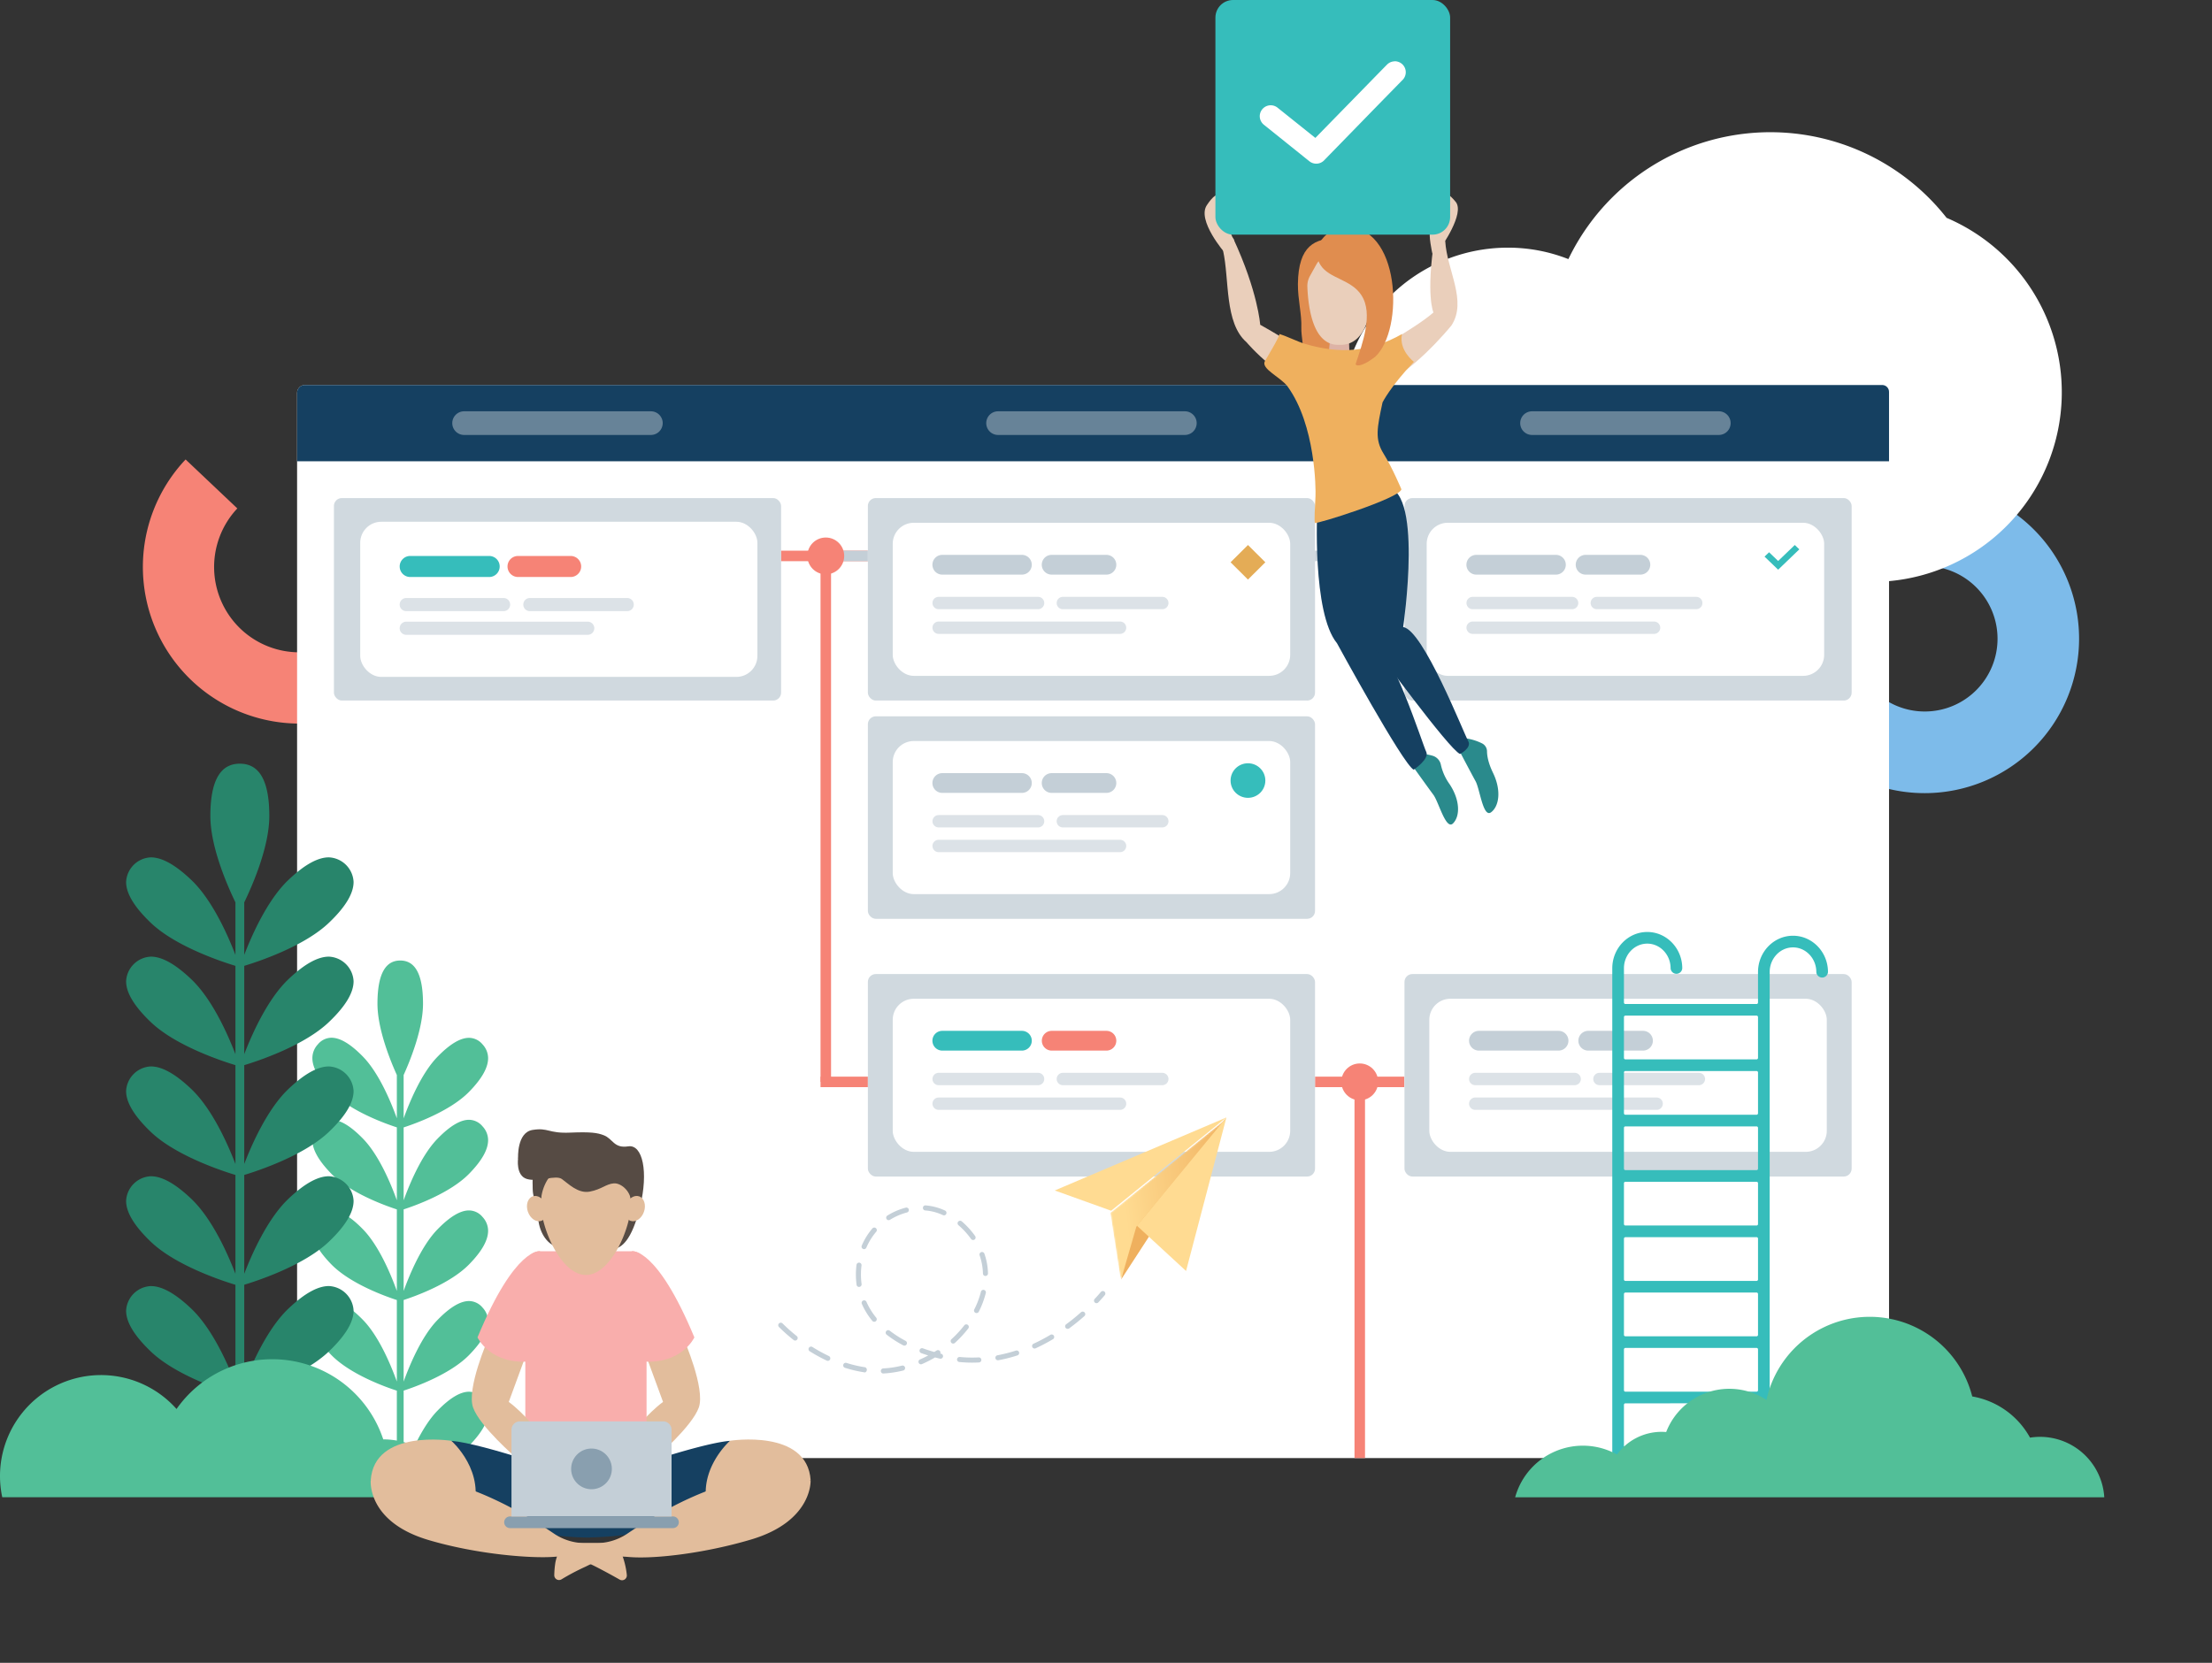 <svg xmlns="http://www.w3.org/2000/svg" xmlns:xlink="http://www.w3.org/1999/xlink" viewBox="0 0 1288.76 969.03">
  <rect x="0" y="0" width="1288.76" height="969.03" fill="#333333" stroke="none"/>
  <defs>
    <clipPath id="clip-path">
      <path id="Rectangle-4" d="M176.91,224.37h919.86a4,4,0,0,1,3.82,4.17v617a4,4,0,0,1-3.82,4.17H176.91a4,4,0,0,1-3.82-4.17v-617A4,4,0,0,1,176.91,224.37Z" fill="none"/>
    </clipPath>
    <mask id="mask" x="646.93" y="652.1" width="67.3" height="93.21" maskUnits="userSpaceOnUse">
      <g id="mask-2">
        <polygon id="path-1" points="646.93 706.79 652.9 745.31 714.23 652.1 714.23 652.1 646.93 706.79" fill="#fff"/>
      </g>
    </mask>
    <linearGradient id="Namnlös_övertoning_11" data-name="Namnlös övertoning 11" x1="2506.46" y1="-3998.79" x2="2508.09" y2="-3997.6" gradientTransform="matrix(29.93, 7.17, 14.27, -59.58, -17296.29, -255486.84)" gradientUnits="userSpaceOnUse">
      <stop offset="0" stop-color="#ffdb91"/>
      <stop offset="1" stop-color="#efaf5d"/>
    </linearGradient>
  </defs>
  <title>unknown</title>
  <g id="Lager_2" data-name="Lager 2">
    <g id="Done">
      <g>
        <path id="Fill-137" d="M176.9,421.65a91.28,91.28,0,0,1-68.77-153.89l30.14,28.53a49.84,49.84,0,0,0,2,70.28,49.57,49.57,0,0,0,70.16-2l30.13,28.53a90.4,90.4,0,0,1-63.63,28.52" fill="#f68376"/>
        <path id="Fill-143" d="M1121.49,329.84a42.4,42.4,0,1,0,42.32,42.39,42.4,42.4,0,0,0-42.32-42.39m0,132.38a90,90,0,1,1,89.83-90,90,90,0,0,1-89.83,90" fill="#7dbbea"/>
        <path id="Fill-13" d="M1134.25,127l-.08,0a130.6,130.6,0,0,0-220.4,24h0a95.49,95.49,0,0,0-35.27-6.67,97.39,97.39,0,0,0,0,194.78H1091A110.52,110.52,0,0,0,1134.25,127" fill="#fff"/>
        <g clip-path="url(#clip-path)">
          <rect id="Rectangle-4-2" data-name="Rectangle-4" x="173.09" y="224.37" width="1115.66" height="688.1" rx="4.6" ry="4.6" fill="#fff"/>
          <rect id="Rectangle" x="441.28" y="320.91" width="82.76" height="6.13" fill="#f68376"/>
          <rect id="Rectangle-2" data-name="Rectangle" x="749.31" y="320.91" width="82.76" height="6.13" fill="#c4cfd7"/>
          <rect id="Rectangle-3" data-name="Rectangle" x="753.91" y="627.42" width="64.37" height="6.13" fill="#f68376"/>
          <rect id="Rectangle-4-3" data-name="Rectangle" x="481.12" y="320.91" width="82.76" height="6.13" fill="#c4cfd7"/>
          <rect id="Rectangle-5" data-name="Rectangle" x="792.22" y="320.91" width="82.76" height="6.13" fill="#c4cfd7"/>
          <rect id="Rectangle-6" data-name="Rectangle" x="478.06" y="627.42" width="32.18" height="6.13" fill="#f68376"/>
          <polygon id="Rectangle-7" data-name="Rectangle" points="484.19 330.11 484.19 630.48 478.06 630.48 478.06 330.11 484.19 330.11" fill="#f68376"/>
          <polygon id="Rectangle-8" data-name="Rectangle" points="795.29 630.48 795.29 912.59 789.16 912.59 789.16 630.48 795.29 630.48" fill="#f68376"/>
          <circle id="Oval" cx="481.12" cy="323.98" r="10.73" fill="#f68376"/>
          <circle id="Oval-2" data-name="Oval" cx="792.22" cy="323.98" r="10.73" fill="#c4cfd7"/>
          <circle id="Oval-3" data-name="Oval" cx="792.22" cy="630.48" r="10.73" fill="#f68376"/>
          <rect id="path-2" x="194.55" y="290.26" width="260.53" height="118" rx="4.6" ry="4.6" fill="#fff"/>
          <rect id="path-2-2" data-name="path-2" x="194.55" y="290.26" width="260.53" height="118" rx="4.6" ry="4.6" fill="#c4cfd7" fill-opacity="0.8"/>
          <rect id="Rectangle-4-4" data-name="Rectangle-4" x="209.87" y="304.06" width="231.41" height="90.42" rx="12.26" ry="12.26" fill="#fff"/>
          <path id="Rectangle-5-2" data-name="Rectangle-5" d="M239,324h46a6.12,6.12,0,0,1,6.13,6.13h0a6.13,6.13,0,0,1-6.13,6.13H239a6.13,6.13,0,0,1-6.13-6.13h0A6.12,6.12,0,0,1,239,324Z" fill="#36bdbb"/>
          <path id="Rectangle-5-3" data-name="Rectangle-5" d="M301.82,324h30.65a6.12,6.12,0,0,1,6.13,6.13h0a6.13,6.13,0,0,1-6.13,6.13H301.82a6.14,6.14,0,0,1-6.13-6.13h0A6.13,6.13,0,0,1,301.82,324Z" fill="#f68376"/>
          <path id="Rectangle-5-4" data-name="Rectangle-5" d="M236.69,348.5h56.7a3.82,3.82,0,0,1,3.83,3.83h0a3.82,3.82,0,0,1-3.83,3.83h-56.7a3.82,3.82,0,0,1-3.83-3.83h0A3.82,3.82,0,0,1,236.69,348.5Z" fill="#c4cfd7" fill-opacity="0.6"/>
          <path id="Rectangle-5-5" data-name="Rectangle-5" d="M236.69,362.29H342.43a3.83,3.83,0,0,1,3.83,3.83h0a3.82,3.82,0,0,1-3.83,3.83H236.69a3.82,3.82,0,0,1-3.83-3.83h0A3.83,3.83,0,0,1,236.69,362.29Z" fill="#c4cfd7" fill-opacity="0.6"/>
          <rect id="path-3" x="505.64" y="290.26" width="260.53" height="118" rx="4.6" ry="4.6" fill="#fff"/>
          <rect id="path-3-2" data-name="path-3" x="505.64" y="290.26" width="260.53" height="118" rx="4.6" ry="4.6" fill="#c4cfd7" fill-opacity="0.8"/>
          <rect id="Rectangle-4-5" data-name="Rectangle-4" x="520.12" y="304.65" width="231.58" height="89.22" rx="12.26" ry="12.26" fill="#fff"/>
          <polygon id="Rectangle-9" points="716.96 327.68 727.09 317.61 737.22 327.68 727.09 337.75 716.96 327.68" fill="#e4ac56"/>
          <path id="Rectangle-5-6" data-name="Rectangle-5" d="M549,323.36h46.38a5.76,5.76,0,0,1,5.76,5.76h0a5.75,5.75,0,0,1-5.76,5.75H549a5.74,5.74,0,0,1-5.75-5.75h0A5.75,5.75,0,0,1,549,323.36Z" fill="#c4cfd7"/>
          <path id="Rectangle-5-7" data-name="Rectangle-5" d="M546.87,347.83h57.94a3.6,3.6,0,0,1,3.6,3.59h0a3.6,3.6,0,0,1-3.6,3.6H546.87a3.6,3.6,0,0,1-3.59-3.6h0A3.59,3.59,0,0,1,546.87,347.83Z" fill="#c4cfd7" fill-opacity="0.6"/>
          <path id="Rectangle-5-8" data-name="Rectangle-5" d="M546.87,362.22h105.7a3.6,3.6,0,0,1,3.6,3.59h0a3.6,3.6,0,0,1-3.6,3.6H546.87a3.6,3.6,0,0,1-3.59-3.6h0A3.59,3.59,0,0,1,546.87,362.22Z" fill="#c4cfd7" fill-opacity="0.6"/>
          <path id="Rectangle-5-9" data-name="Rectangle-5" d="M612.72,323.36h31.9a5.76,5.76,0,0,1,5.76,5.76h0a5.75,5.75,0,0,1-5.76,5.75h-31.9a5.75,5.75,0,0,1-5.76-5.75h0A5.76,5.76,0,0,1,612.72,323.36Z" fill="#c4cfd7"/>
          <path id="Rectangle-5-10" data-name="Rectangle-5" d="M619.24,347.83h57.94a3.6,3.6,0,0,1,3.6,3.59h0a3.6,3.6,0,0,1-3.6,3.6H619.24a3.6,3.6,0,0,1-3.6-3.6h0A3.6,3.6,0,0,1,619.24,347.83Z" fill="#c4cfd7" fill-opacity="0.6"/>
          <rect id="path-4" x="505.64" y="417.46" width="260.53" height="118" rx="4.6" ry="4.6" fill="#fff"/>
          <rect id="path-4-2" data-name="path-4" x="505.64" y="417.46" width="260.53" height="118" rx="4.6" ry="4.6" fill="#c4cfd7" fill-opacity="0.8"/>
          <rect id="Rectangle-4-6" data-name="Rectangle-4" x="520.12" y="431.85" width="231.58" height="89.22" rx="12.26" ry="12.26" fill="#fff"/>
          <ellipse id="Oval-4" cx="727.09" cy="454.88" rx="10.13" ry="10.07" fill="#36bdbb"/>
          <path id="Rectangle-5-11" data-name="Rectangle-5" d="M549,450.56h46.38a5.76,5.76,0,0,1,5.76,5.76h0a5.75,5.75,0,0,1-5.76,5.75H549a5.74,5.74,0,0,1-5.75-5.75h0A5.75,5.75,0,0,1,549,450.56Z" fill="#c4cfd7"/>
          <path id="Rectangle-5-12" data-name="Rectangle-5" d="M546.87,475h57.94a3.6,3.6,0,0,1,3.6,3.6h0a3.6,3.6,0,0,1-3.6,3.6H546.87a3.6,3.6,0,0,1-3.59-3.6h0A3.6,3.6,0,0,1,546.87,475Z" fill="#c4cfd7" fill-opacity="0.6"/>
          <path id="Rectangle-5-13" data-name="Rectangle-5" d="M546.87,489.41h105.7a3.6,3.6,0,0,1,3.6,3.6h0a3.6,3.6,0,0,1-3.6,3.6H546.87a3.6,3.6,0,0,1-3.59-3.6h0A3.6,3.6,0,0,1,546.87,489.41Z" fill="#c4cfd7" fill-opacity="0.6"/>
          <path id="Rectangle-5-14" data-name="Rectangle-5" d="M612.72,450.56h31.9a5.76,5.76,0,0,1,5.76,5.76h0a5.75,5.75,0,0,1-5.76,5.75h-31.9a5.75,5.75,0,0,1-5.76-5.75h0A5.76,5.76,0,0,1,612.72,450.56Z" fill="#c4cfd7"/>
          <path id="Rectangle-5-15" data-name="Rectangle-5" d="M619.24,475h57.94a3.6,3.6,0,0,1,3.6,3.6h0a3.6,3.6,0,0,1-3.6,3.6H619.24a3.6,3.6,0,0,1-3.6-3.6h0A3.6,3.6,0,0,1,619.24,475Z" fill="#c4cfd7" fill-opacity="0.6"/>
          <rect id="path-5" x="818.28" y="290.26" width="260.53" height="118" rx="4.6" ry="4.6" fill="#fff"/>
          <rect id="path-5-2" data-name="path-5" x="818.28" y="290.26" width="260.53" height="118" rx="4.6" ry="4.6" fill="#c4cfd7" fill-opacity="0.8"/>
          <rect id="Rectangle-4-7" data-name="Rectangle-4" x="831.22" y="304.65" width="231.58" height="89.22" rx="12.26" ry="12.26" fill="#fff"/>
          <polygon id="Combined-Shape" points="1028.06 324.38 1030.7 321.84 1035.99 326.92 1045.68 317.61 1048.32 320.14 1035.99 332 1028.06 324.38" fill="#36bdbb"/>
          <path id="Rectangle-5-16" data-name="Rectangle-5" d="M860.13,323.36h46.38a5.76,5.76,0,0,1,5.76,5.76h0a5.75,5.75,0,0,1-5.76,5.75H860.13a5.75,5.75,0,0,1-5.76-5.75h0A5.76,5.76,0,0,1,860.13,323.36Z" fill="#c4cfd7"/>
          <path id="Rectangle-5-17" data-name="Rectangle-5" d="M858,347.83h57.94a3.6,3.6,0,0,1,3.6,3.59h0a3.6,3.6,0,0,1-3.6,3.6H858a3.6,3.6,0,0,1-3.6-3.6h0A3.6,3.6,0,0,1,858,347.83Z" fill="#c4cfd7" fill-opacity="0.6"/>
          <path id="Rectangle-5-18" data-name="Rectangle-5" d="M858,362.22h105.7a3.6,3.6,0,0,1,3.6,3.59h0a3.6,3.6,0,0,1-3.6,3.6H858a3.6,3.6,0,0,1-3.6-3.6h0A3.6,3.6,0,0,1,858,362.22Z" fill="#c4cfd7" fill-opacity="0.6"/>
          <path id="Rectangle-5-19" data-name="Rectangle-5" d="M923.81,323.36h31.91a5.76,5.76,0,0,1,5.76,5.76h0a5.75,5.75,0,0,1-5.76,5.75H923.81a5.75,5.75,0,0,1-5.75-5.75h0A5.76,5.76,0,0,1,923.81,323.36Z" fill="#c4cfd7"/>
          <path id="Rectangle-5-20" data-name="Rectangle-5" d="M930.34,347.83h57.94a3.59,3.59,0,0,1,3.59,3.59h0a3.6,3.6,0,0,1-3.59,3.6H930.34a3.6,3.6,0,0,1-3.6-3.6h0A3.6,3.6,0,0,1,930.34,347.83Z" fill="#c4cfd7" fill-opacity="0.6"/>
          <rect id="path-6" x="505.64" y="567.65" width="260.53" height="118" rx="4.6" ry="4.6" fill="#fff"/>
          <rect id="path-6-2" data-name="path-6" x="505.64" y="567.65" width="260.53" height="118" rx="4.6" ry="4.6" fill="#c4cfd7" fill-opacity="0.8"/>
          <rect id="Rectangle-4-8" data-name="Rectangle-4" x="520.12" y="582.04" width="231.58" height="89.22" rx="12.26" ry="12.26" fill="#fff"/>
          <path id="Rectangle-5-21" data-name="Rectangle-5" d="M549,600.75h46.38a5.75,5.75,0,0,1,5.76,5.75h0a5.76,5.76,0,0,1-5.76,5.76H549a5.75,5.75,0,0,1-5.75-5.76h0A5.74,5.74,0,0,1,549,600.75Z" fill="#36bdbb"/>
          <path id="Rectangle-5-22" data-name="Rectangle-5" d="M546.87,625.21h57.94a3.6,3.6,0,0,1,3.6,3.6h0a3.6,3.6,0,0,1-3.6,3.6H546.87a3.6,3.6,0,0,1-3.59-3.6h0A3.6,3.6,0,0,1,546.87,625.21Z" fill="#c4cfd7" fill-opacity="0.6"/>
          <path id="Rectangle-5-23" data-name="Rectangle-5" d="M546.87,639.6h105.7a3.6,3.6,0,0,1,3.6,3.6h0a3.6,3.6,0,0,1-3.6,3.6H546.87a3.6,3.6,0,0,1-3.59-3.6h0A3.6,3.6,0,0,1,546.87,639.6Z" fill="#c4cfd7" fill-opacity="0.6"/>
          <path id="Rectangle-5-24" data-name="Rectangle-5" d="M612.72,600.75h31.9a5.75,5.75,0,0,1,5.76,5.75h0a5.76,5.76,0,0,1-5.76,5.76h-31.9A5.76,5.76,0,0,1,607,606.5h0A5.75,5.75,0,0,1,612.72,600.75Z" fill="#f68376"/>
          <path id="Rectangle-5-25" data-name="Rectangle-5" d="M619.24,625.21h57.94a3.6,3.6,0,0,1,3.6,3.6h0a3.61,3.61,0,0,1-3.6,3.6H619.24a3.6,3.6,0,0,1-3.6-3.6h0A3.6,3.6,0,0,1,619.24,625.21Z" fill="#c4cfd7" fill-opacity="0.6"/>
          <rect id="path-7" x="818.28" y="567.65" width="260.53" height="118" rx="4.6" ry="4.6" fill="#fff"/>
          <rect id="path-7-2" data-name="path-7" x="818.28" y="567.65" width="260.53" height="118" rx="4.6" ry="4.6" fill="#c4cfd7" fill-opacity="0.8"/>
          <rect id="Rectangle-4-9" data-name="Rectangle-4" x="832.75" y="582.04" width="231.58" height="89.22" rx="12.26" ry="12.26" fill="#fff"/>
          <path id="Rectangle-5-26" data-name="Rectangle-5" d="M861.66,600.75h46.39a5.75,5.75,0,0,1,5.75,5.75h0a5.76,5.76,0,0,1-5.75,5.76H861.66a5.75,5.75,0,0,1-5.75-5.76h0A5.74,5.74,0,0,1,861.66,600.75Z" fill="#c4cfd7"/>
          <path id="Rectangle-5-27" data-name="Rectangle-5" d="M859.5,625.21h57.94a3.6,3.6,0,0,1,3.6,3.6h0a3.6,3.6,0,0,1-3.6,3.6H859.5a3.6,3.6,0,0,1-3.59-3.6h0A3.6,3.6,0,0,1,859.5,625.21Z" fill="#c4cfd7" fill-opacity="0.6"/>
          <path id="Rectangle-5-28" data-name="Rectangle-5" d="M859.5,639.6H965.2a3.6,3.6,0,0,1,3.6,3.6h0a3.6,3.6,0,0,1-3.6,3.6H859.5a3.6,3.6,0,0,1-3.59-3.6h0A3.6,3.6,0,0,1,859.5,639.6Z" fill="#c4cfd7" fill-opacity="0.6"/>
          <path id="Rectangle-5-29" data-name="Rectangle-5" d="M925.35,600.75h31.91A5.74,5.74,0,0,1,963,606.5h0a5.75,5.75,0,0,1-5.75,5.76H925.35a5.76,5.76,0,0,1-5.76-5.76h0A5.75,5.75,0,0,1,925.35,600.75Z" fill="#c4cfd7"/>
          <path id="Rectangle-5-30" data-name="Rectangle-5" d="M931.87,625.21h57.94a3.6,3.6,0,0,1,3.6,3.6h0a3.6,3.6,0,0,1-3.6,3.6H931.87a3.6,3.6,0,0,1-3.59-3.6h0A3.6,3.6,0,0,1,931.87,625.21Z" fill="#c4cfd7" fill-opacity="0.6"/>
          <path id="Rectangle-5-31" data-name="Rectangle-5" d="M308.72,348.5h56.7a3.82,3.82,0,0,1,3.83,3.83h0a3.82,3.82,0,0,1-3.83,3.83h-56.7a3.82,3.82,0,0,1-3.83-3.83h0A3.82,3.82,0,0,1,308.72,348.5Z" fill="#c4cfd7" fill-opacity="0.6"/>
          <path id="Rectangle-4-10" data-name="Rectangle-4" d="M177.69,224.37H1284.16a4.59,4.59,0,0,1,4.6,4.59v39.85H173.09V229A4.59,4.59,0,0,1,177.69,224.37Z" fill="#154061"/>
          <path id="Rectangle-8-2" data-name="Rectangle-8" d="M270.4,239.69H379.21a6.9,6.9,0,0,1,6.9,6.9h0a6.89,6.89,0,0,1-6.9,6.89H270.4a6.89,6.89,0,0,1-6.89-6.89h0A6.9,6.9,0,0,1,270.4,239.69Z" fill="#fff" fill-opacity="0.35"/>
          <path id="Rectangle-8-3" data-name="Rectangle-8" d="M581.5,239.69H690.31a6.9,6.9,0,0,1,6.9,6.9h0a6.89,6.89,0,0,1-6.9,6.89H581.5a6.88,6.88,0,0,1-6.89-6.89h0A6.89,6.89,0,0,1,581.5,239.69Z" fill="#fff" fill-opacity="0.35"/>
          <path id="Rectangle-8-4" data-name="Rectangle-8" d="M892.6,239.69h108.81a6.9,6.9,0,0,1,6.9,6.9h0a6.89,6.89,0,0,1-6.9,6.89H892.6a6.88,6.88,0,0,1-6.89-6.89h0A6.89,6.89,0,0,1,892.6,239.69Z" fill="#fff" fill-opacity="0.35"/>
          <path id="stege" d="M947,591.88a.85.85,0,0,0-.85.85v23.79a.85.85,0,0,0,.85.85h76.41a.85.85,0,0,0,.85-.85V592.73a.85.85,0,0,0-.85-.85Zm0,32.28a.85.85,0,0,0-.85.84v23.79a.85.85,0,0,0,.85.85h76.41a.85.85,0,0,0,.85-.85V625a.85.85,0,0,0-.85-.84Zm0,32.27a.85.85,0,0,0-.85.85v23.79a.85.85,0,0,0,.85.84h76.41a.85.85,0,0,0,.85-.84V657.28a.85.85,0,0,0-.85-.85Zm0,32.27a.85.85,0,0,0-.85.85v23.79a.85.85,0,0,0,.85.85h76.41a.85.85,0,0,0,.85-.85V689.55a.85.85,0,0,0-.85-.85ZM947,721a.85.85,0,0,0-.85.84v23.79a.85.85,0,0,0,.85.85h76.41a.85.85,0,0,0,.85-.85V721.82a.85.85,0,0,0-.85-.84Zm0,32.27a.85.85,0,0,0-.85.85v23.79a.85.85,0,0,0,.85.84h76.41a.85.85,0,0,0,.85-.84V754.1a.85.85,0,0,0-.85-.85Zm0,32.27a.85.85,0,0,0-.85.85v23.79a.85.85,0,0,0,.85.85h76.41a.85.85,0,0,0,.85-.85V786.37a.85.85,0,0,0-.85-.85Zm0,32.28a.85.85,0,0,0-.85.84v23.79a.85.85,0,0,0,.85.85h76.41a.85.85,0,0,0,.85-.85V818.64a.85.85,0,0,0-.85-.84Zm0,32.27a.85.85,0,0,0-.85.85V874.7a.85.85,0,0,0,.85.85h76.41a.85.85,0,0,0,.85-.85V850.92a.85.85,0,0,0-.85-.85Zm0,32.27a.85.85,0,0,0-.85.85V907a.84.84,0,0,0,.85.84h76.41a.84.84,0,0,0,.85-.84V883.19a.85.85,0,0,0-.85-.85Zm0,32.28a.85.85,0,0,0-.85.84v23.79a.85.85,0,0,0,.85.85h76.41a.85.85,0,0,0,.85-.85V915.46a.85.85,0,0,0-.85-.84ZM942.75,969a3.41,3.41,0,0,1-3.4-3.4V564.28c0-11.67,9.15-21.15,20.38-21.15s20.39,9.48,20.39,21.15a3.4,3.4,0,0,1-6.79,0c0-7.92-6.11-14.36-13.6-14.36s-13.58,6.43-13.58,14.35v20a.85.85,0,0,0,.85.84h76.41a.85.85,0,0,0,.85-.84v-17.8c0-11.66,9.14-21.15,20.38-21.15s20.38,9.49,20.38,21.15a3.4,3.4,0,0,1-6.79,0c0-7.92-6.09-14.36-13.58-14.36s-13.59,6.44-13.59,14.36V965.63a3.4,3.4,0,1,1-6.8,0V947.74a.85.85,0,0,0-.85-.85H947a.85.85,0,0,0-.85.85v17.89A3.4,3.4,0,0,1,942.75,969Z" fill="#36bdbb"/>
          <path id="Fill-4" d="M231.17,863.27c-6.45-2.1-27-9.41-38.11-20.73C185.05,834.36,182,828,182,823v-.2a11.78,11.78,0,0,1,3.23-8,10.36,10.36,0,0,1,7.89-3.82c4.6,0,10.54,3,18.33,11,9.47,9.68,16.51,26.91,19.76,35.94V810.44c-6.45-2.09-27-9.4-38.11-20.71-8-8.19-11.06-14.53-11.1-19.51V770a11.78,11.78,0,0,1,3.23-8,10.36,10.36,0,0,1,7.89-3.82c4.6,0,10.54,3,18.33,11,9.47,9.68,16.51,26.91,19.76,35.94V757.62c-6.45-2.09-27-9.4-38.11-20.72-8-8.18-11.06-14.52-11.1-19.5v-.2a11.78,11.78,0,0,1,3.23-8,10.36,10.36,0,0,1,7.88-3.82c4.61,0,10.55,3,18.34,11,9.47,9.68,16.51,26.91,19.76,35.94V704.8c-6.45-2.09-27-9.4-38.11-20.72-8-8.19-11.06-14.52-11.1-19.5v-.2a11.78,11.78,0,0,1,3.23-8,10.4,10.4,0,0,1,7.89-3.83c4.6,0,10.54,3,18.33,11,9.47,9.67,16.51,26.91,19.76,35.94V657c-6.45-2.09-27-9.4-38.11-20.72-8-8.18-11.06-14.52-11.1-19.5v-.2a11.78,11.78,0,0,1,3.23-8,10.36,10.36,0,0,1,7.88-3.82c4.61,0,10.55,3,18.34,11,9.47,9.67,16.51,26.91,19.76,35.94V626.48c-3.7-8.16-11.29-26.71-11.29-41.51,0-19.58,5.94-25.21,13.27-25.21s13.27,5.63,13.27,25.21c0,14.8-7.59,33.35-11.29,41.51v25.28c3.24-9,10.29-26.27,19.76-35.94,7.78-8,13.72-11,18.33-11a10.33,10.33,0,0,1,7.88,3.82,11.82,11.82,0,0,1,3.24,7.91v.3c-.07,5-3.12,11.29-11.11,19.45-11.08,11.32-31.66,18.63-38.1,20.72v42.5c3.24-9,10.29-26.27,19.76-35.94,7.78-8,13.72-11,18.33-11a10.37,10.37,0,0,1,7.88,3.83,11.82,11.82,0,0,1,3.24,7.91v.3c-.07,5-3.12,11.29-11.11,19.45-11.08,11.32-31.66,18.63-38.1,20.72v47.55c3.24-9,10.29-26.26,19.76-35.94,7.78-8,13.72-11,18.33-11a10.33,10.33,0,0,1,7.88,3.82,11.82,11.82,0,0,1,3.24,7.91v.3c-.07,5-3.12,11.29-11.11,19.45-11.08,11.32-31.66,18.63-38.1,20.72v47.55c3.24-9,10.29-26.26,19.76-35.94,7.78-8,13.72-11,18.33-11a10.33,10.33,0,0,1,7.88,3.82,11.83,11.83,0,0,1,3.24,7.92v.29c-.07,5-3.12,11.3-11.11,19.46-11.08,11.31-31.66,18.62-38.1,20.71V858c3.24-9,10.29-26.26,19.76-35.94,7.78-8,13.72-11,18.33-11a10.33,10.33,0,0,1,7.88,3.82,11.85,11.85,0,0,1,3.24,7.92v.29c-.07,5-3.12,11.3-11.11,19.45-11.08,11.32-31.66,18.63-38.1,20.73v33h-4Z" fill="#52bf98"/>
        </g>
        <path id="Fill-4-2" data-name="Fill-4" d="M137.17,812.71c-8.33-2.53-35-11.39-49.32-25.1C77.48,777.69,73.53,770,73.48,764v-.24a15.1,15.1,0,0,1,14.39-14.27c6,0,13.65,3.67,23.73,13.31,12.26,11.72,21.38,32.6,25.57,43.54v-57.6c-8.33-2.53-35-11.39-49.32-25.1C77.48,713.7,73.53,706,73.48,700v-.25a15.1,15.1,0,0,1,14.39-14.27c6,0,13.65,3.67,23.73,13.31,12.26,11.72,21.38,32.6,25.57,43.54v-57.6c-8.33-2.53-35-11.39-49.32-25.1C77.48,649.71,73.53,642,73.48,636v-.25a15.1,15.1,0,0,1,14.38-14.27c6,0,13.66,3.67,23.74,13.31,12.26,11.73,21.38,32.61,25.57,43.55V620.74c-8.33-2.53-35-11.39-49.32-25.1C77.48,585.73,73.53,578.05,73.48,572v-.25A15.1,15.1,0,0,1,87.87,557.5c6,0,13.65,3.68,23.73,13.32,12.26,11.72,21.38,32.6,25.57,43.54V562.87c-8.33-2.53-35-11.39-49.32-25.09-10.37-9.92-14.32-17.6-14.37-23.63v-.24a15.08,15.08,0,0,1,14.38-14.27c6,0,13.66,3.67,23.74,13.31,12.26,11.72,21.38,32.6,25.57,43.54V525.87c-4.78-9.89-14.61-32.36-14.61-50.3,0-23.71,7.69-30.52,17.18-30.52s17.17,6.81,17.17,30.52c0,17.94-9.82,40.41-14.61,50.3v30.62c4.2-10.94,13.32-31.82,25.58-43.54,10.08-9.64,17.77-13.32,23.73-13.31A15.08,15.08,0,0,1,206,513.85v.36c-.08,6-4,13.68-14.38,23.57-14.33,13.7-41,22.56-49.32,25.09v51.49c4.2-10.94,13.32-31.82,25.58-43.54,10.08-9.64,17.77-13.32,23.73-13.32A15.1,15.1,0,0,1,206,571.72v.36c-.08,6-4,13.68-14.38,23.56-14.33,13.71-41,22.57-49.32,25.1v57.61c4.2-10.94,13.32-31.82,25.58-43.55,10.08-9.64,17.77-13.31,23.73-13.31A15.1,15.1,0,0,1,206,635.71v.36c-.08,6-4,13.68-14.38,23.56-14.33,13.71-41,22.57-49.32,25.1v57.6c4.2-10.94,13.32-31.82,25.58-43.54,10.08-9.64,17.77-13.31,23.73-13.31A15.1,15.1,0,0,1,206,699.7v.35c-.08,6-4,13.69-14.38,23.57-14.33,13.71-41,22.57-49.32,25.1v57.6c4.2-10.94,13.32-31.82,25.58-43.54,10.08-9.64,17.77-13.31,23.73-13.31A15.1,15.1,0,0,1,206,763.68V764c-.08,6-4,13.68-14.38,23.57-14.33,13.71-41,22.57-49.32,25.1v40h-5.13Z" fill="#28856b"/>
        <g>
          <path d="M779.19,138.87c-13,0-22.76,4.07-23,26.65-.08,9.1,2.31,17.39,2,25.79-.14,4.06,1.55,11.42.87,15,1.49.83,7.55,17.16,9.15,17.42.7-.81,8.63-6.57,8.81-13.87.71-27.79-16.05-42.65-6.05-51.44,6.45-5.66,17.06-8.2,25.24-10.11" fill="#e08d4f" fill-rule="evenodd"/>
          <polygon points="772.96 219.15 786.45 215.18 785.55 183.58 776.14 184.22 772.96 219.15" fill="#ddb3a6" fill-rule="evenodd"/>
          <path d="M777.62,148.05l7.46.12A12.06,12.06,0,0,1,795.74,155l2.93,6.08a12,12,0,0,1,1.19,5.64c-.5,13.89-3.49,33.55-18.08,34.24-.33,0-1.87,0-2.2,0-14,0-17.29-19.78-17.88-33.73a12.15,12.15,0,0,1,1.51-6.41l3.66-6.57A12,12,0,0,1,777.62,148.05Z" fill="#eacfbb" fill-rule="evenodd"/>
          <path d="M821.56,444.39S832,459,835.11,463.16s7.3,20.86,11.47,16.68,4.18-13.56-2.08-22.94a30.84,30.84,0,0,1-5-11.16,6.91,6.91,0,0,0-4.82-5.31,31.64,31.64,0,0,0-8.93-1.26" fill="#2a8a8c" fill-rule="evenodd"/>
          <path d="M848.82,434.8s8.34,15.89,10.87,20.45,4.38,21.66,9.09,18.09,6-12.86,1.06-23c-2.83-5.85-3.45-10-3.47-12.46a5.25,5.25,0,0,0-2.88-4.65,31.41,31.41,0,0,0-9.82-3" fill="#2a8a8c" fill-rule="evenodd"/>
          <path d="M767.48,296.64s-3.12,60.48,11.47,78.21c0,0,38.43,70.58,44.69,73.71,0,0,9.39-6.26,7.3-10.43s-20.7-63.28-32.17-65.37c0,0-3.13-69.87-10.43-82.38" fill="#154061" fill-rule="evenodd"/>
          <path d="M785.51,291.6s.4,70,16.13,86.72c0,0,42.58,58.37,49,61.08,0,0,7.08-3.6,4.72-7.62s-26.27-65-37.85-66.32c0,0,12.51-84.46-11.63-81.47" fill="#154061" fill-rule="evenodd"/>
          <path d="M775.39,211.6c-12.75-4.25-23-12.19-41.17-22.35,0,0-1.29-19.27-15.72-50.33l-5.9,7.21c3.74,16.71.73,42.09,13.63,53.28,0,0,22.57,26.89,43.59,26.06s13.42-13.86,11.37-18.12" fill="#eacfbb" fill-rule="evenodd"/>
          <path d="M713.83,147.6s-16.94-19.39-10.56-28.23c0,0,6.74-10.65,8.1-3l-2.19,11.85s.92,4.33,4.29,3.88,3.41,4.82,5,6.77.06,13.46.06,13.46" fill="#eacfbb" fill-rule="evenodd"/>
          <path d="M839.53,144.16s14.08-19.8,8.6-26.51c0,0-8.39-10.53-9.07-2.74l2.7,8s-.54,4.39-3.93,4.24-3,5.09-4.42,7.18,1.11,13.42,1.11,13.42" fill="#eacfbb" fill-rule="evenodd"/>
          <path d="M795,212.46c1.25-7.31,27.39-19.25,40.16-30.35,0,0-4.58-9.93.73-43.77l6.13,2.14c1,17.09,12.93,34.88,3.62,49.2,0,0-25.31,31.35-45.75,36.35s-5.69-8.91-4.89-13.57" fill="#eacfbb" fill-rule="evenodd"/>
          <path d="M823.77,210.86s-9-6.8-6.92-16.19c-18.64,10.5-35.85,11.83-56.51,5.73-4.37-1.29-9.87-4.17-15-5.78,1,.31-8.11,15.35-8.4,15.87-2.44,4.47,9.32,9.33,13.27,14.79,16.22,22.43,16.46,59.68,16.22,64.06-.32,5.82-.81,14.41-.32,15.39s49.33-14.35,50.38-19.57c0,0-5.22-12.51-10.43-20.85s-3.69-15.22-.56-29.82C805.51,234.49,810,225.34,823.77,210.86Z" fill="#efb05e" fill-rule="evenodd"/>
          <path d="M793.23,172.12c7,10.76.56,28-3.39,40-.24.72,2.24,2.75,11.23-4.07,17.38-15.64,15-78.06-18.36-75.7-9,.64-20.21,11.33-13.32,22.16,5.05,7.94,17.74,8.17,23.84,17.57" fill="#e08d4f" fill-rule="evenodd"/>
          <rect x="708.13" width="136.75" height="136.75" rx="10.26" ry="10.26" fill="#36bdbb"/>
          <rect x="708.56" width="136.75" height="136.75" rx="10.26" ry="10.26" fill="none"/>
          <path d="M812.47,35.75a6.39,6.39,0,0,0-4.39,1.93c-1.44,1.44-12,12.26-22.89,23.42L766.36,80.37,744.3,62.73A6.38,6.38,0,0,0,734,68.41a6.4,6.4,0,0,0,2.36,4.28L762.9,94a6.4,6.4,0,0,0,8.51-.5C772.85,92,783.4,81.2,794.3,70s22.13-22.67,22.82-23.36a6.38,6.38,0,0,0-4.65-10.93Z" fill="#fff"/>
        </g>
        <g>
          <g>
            <polygon id="Fill-1" points="614.53 693.77 647.39 705.58 714.54 651.22 714.54 651.22 614.53 693.77" fill="#ffdb92"/>
            <g id="Group-4">
              <g mask="url(#mask)">
                <polygon id="Fill-2" points="646.93 706.79 652.9 745.31 714.23 652.1 714.23 652.1 646.93 706.79" fill="url(#Namnlös_övertoning_11)"/>
              </g>
            </g>
            <polygon id="Fill-5" points="662.05 714.92 653.16 745.7 714.54 651.22 714.54 651.22 662.05 714.92" fill="#efb05e"/>
            <polygon id="Fill-6" points="662.43 714.34 691.02 740.69 714.53 651.25 714.54 651.22 662.43 714.34" fill="#ffdb92"/>
          </g>
          <g>
            <path id="Fill-9" d="M549.93,708.26a1.31,1.31,0,0,1-.57-.13,29.75,29.75,0,0,0-10.29-2.72,1.47,1.47,0,0,1-1.36-1.57,1.45,1.45,0,0,1,1.57-1.37,32.82,32.82,0,0,1,11.31,3,1.47,1.47,0,0,1,.72,1.95,1.45,1.45,0,0,1-1.38.86m-32.2,2.81a1.46,1.46,0,0,1-1.21-.69,1.49,1.49,0,0,1,.47-2,38.87,38.87,0,0,1,10.69-4.61,1.47,1.47,0,0,1,1.8,1,1.48,1.48,0,0,1-1.05,1.8,36.12,36.12,0,0,0-9.88,4.26,1.43,1.43,0,0,1-.82.22m49.17,11.56a1.44,1.44,0,0,1-1.16-.62,44.54,44.54,0,0,0-7.31-8,1.47,1.47,0,0,1,1.91-2.24,46.65,46.65,0,0,1,7.8,8.56,1.47,1.47,0,0,1-1.24,2.32m-63.53,5.31a1.24,1.24,0,0,1-.53-.12,1.46,1.46,0,0,1-.77-1.93,39.16,39.16,0,0,1,6.11-9.91,1.48,1.48,0,1,1,2.25,1.91,36.17,36.17,0,0,0-5.66,9.16,1.48,1.48,0,0,1-1.4.89m70.74,15.65a1.46,1.46,0,0,1-1.42-1.43,35.53,35.53,0,0,0-1.93-10.58,1.47,1.47,0,1,1,2.77-1,37.9,37.9,0,0,1,2.1,11.47,1.47,1.47,0,0,1-1.43,1.51h-.09M500.47,750a1.48,1.48,0,0,1-1.41-1.28,46.94,46.94,0,0,1-.38-7.28c.05-1.45.16-2.91.34-4.33a1.47,1.47,0,0,1,2.92.38,38.41,38.41,0,0,0-.31,4,42.13,42.13,0,0,0,.35,6.81,1.48,1.48,0,0,1-1.27,1.66h-.24m68.45,15.26a1.39,1.39,0,0,1-.62-.16,1.46,1.46,0,0,1-.65-2,48.42,48.42,0,0,0,3.84-10.2,1.47,1.47,0,1,1,2.85.71,51.83,51.83,0,0,1-4.06,10.82,1.47,1.47,0,0,1-1.36.81m-59.62,5.08a1.46,1.46,0,0,1-1.09-.54,42.3,42.3,0,0,1-6.09-9.88,1.48,1.48,0,0,1,.76-1.94,1.46,1.46,0,0,1,1.94.76,39.77,39.77,0,0,0,5.66,9.19,1.48,1.48,0,0,1-.2,2.08,1.49,1.49,0,0,1-1,.33M622,774.41a1.47,1.47,0,0,1-.83-2.66c3-2.17,5.85-4.52,8.64-7a1.47,1.47,0,1,1,2,2.21c-2.85,2.53-5.83,4.93-8.85,7.16a1.44,1.44,0,0,1-.91.28M555.26,783a1.45,1.45,0,0,1-1-.48,1.49,1.49,0,0,1,.1-2.09,63.58,63.58,0,0,0,7.46-8.06,1.47,1.47,0,1,1,2.32,1.81,67.25,67.25,0,0,1-7.8,8.43,1.45,1.45,0,0,1-1,.39m-92.09-1.76a1.41,1.41,0,0,1-.87-.32,100.11,100.11,0,0,1-8.53-7.57,1.47,1.47,0,0,1,2.08-2.09,98.94,98.94,0,0,0,8.27,7.35,1.48,1.48,0,0,1-.95,2.63m139.5,4.64a1.47,1.47,0,0,1-.57-2.81,102.39,102.39,0,0,0,9.8-5.17,1.47,1.47,0,0,1,1.51,2.53,106,106,0,0,1-10.09,5.31,1.49,1.49,0,0,1-.65.14m-75.86-1.68a1.53,1.53,0,0,1-.65-.17,66.26,66.26,0,0,1-9.65-6.21,1.47,1.47,0,0,1,1.8-2.33,62.79,62.79,0,0,0,9.24,5.93,1.48,1.48,0,0,1-.74,2.78m54.5,8.53a1.47,1.47,0,0,1-.22-2.92,87.85,87.85,0,0,0,10.7-2.72,1.47,1.47,0,1,1,.9,2.8,88,88,0,0,1-11.07,2.81,1.55,1.55,0,0,1-.31,0m-17.37,1.37q-2.51-.08-5.1-.33a1.47,1.47,0,1,1,.29-2.93c1.66.16,3.29.27,4.84.31q3.12.09,6.17-.06a1.47,1.47,0,1,1,.14,2.94c-2.11.11-4.24.13-6.34.07m-81.76-1a1.56,1.56,0,0,1-.59-.15,96.19,96.19,0,0,1-10-5.49,1.48,1.48,0,0,1,1.57-2.5,95.13,95.13,0,0,0,9.69,5.33,1.48,1.48,0,0,1-.67,2.81m54.29,2a1.44,1.44,0,0,1-1.3-.88,1.46,1.46,0,0,1,.76-1.94c1.62-.71,3.22-1.48,4.79-2.33-1.38-.43-2.75-.89-4.1-1.38a1.47,1.47,0,1,1,1-2.77q3.24,1.17,6.63,2.12l1.35-.85a1.47,1.47,0,0,1,2.17,1.76l.45.11a1.47,1.47,0,0,1-.66,2.87c-1-.22-1.92-.46-2.87-.71a69.68,69.68,0,0,1-7.6,3.88,1.39,1.39,0,0,1-.63.12m-32.93,4.66h-.17a72.8,72.8,0,0,1-11.16-2.62,1.47,1.47,0,0,1-.95-1.85,1.46,1.46,0,0,1,1.84-1,68.28,68.28,0,0,0,10.7,2.51A1.48,1.48,0,0,1,505,798.6a1.46,1.46,0,0,1-1.5,1.25m11.2.61a1.48,1.48,0,0,1,0-3c1.39-.07,2.79-.19,4.16-.37a60.79,60.79,0,0,0,6.65-1.25,1.47,1.47,0,1,1,.7,2.86,62.36,62.36,0,0,1-7,1.31c-1.45.19-2.93.33-4.41.4h-.11" fill="#c4cfd7"/>
            <path id="Fill-11" d="M638.85,759.45a1.45,1.45,0,0,1-1-.4,1.47,1.47,0,0,1-.06-2.08c1.29-1.39,2.48-2.72,3.62-4.07a1.47,1.47,0,1,1,2.25,1.9c-1.18,1.39-2.4,2.76-3.73,4.18a1.48,1.48,0,0,1-1.11.47" fill="#c4cfd7"/>
          </g>
        </g>
        <path d="M223.29,838.82a68.12,68.12,0,0,0-120.44-17.7A58.85,58.85,0,0,0,1.31,872.54H267.48A46,46,0,0,0,223.29,838.82Z" fill="#52bf98"/>
        <g>
          <path d="M407.89,853l17.41-13.36s45-7.13,47,23L407.89,876Z" fill="#e2bd9c"/>
          <g>
            <path d="M353.69,860.08s52.49-18.79,71.61-20.41c0,0-20.74,18.14-12,42.12A196.45,196.45,0,0,1,341.38,896v-35Z" fill="#154061"/>
            <path d="M437.62,897.18c-26.95,8-55.52,11.31-70.25,10.26-.82-.05-1.58-.12-2.27-.17a36.17,36.17,0,0,0-14.16,1.66,66.87,66.87,0,0,0-8.91,3.64c-.66.34-1.34.64-2,.95a135.35,135.35,0,0,0-12.9,6.88,2.78,2.78,0,0,1-4.2-2.5,52.15,52.15,0,0,1,.64-7.26,24.21,24.21,0,0,1,5.5-11.35h18.38a32.24,32.24,0,0,0,13.55-3,32.88,32.88,0,0,0,4.55-2.56c70-47.3,106.72-31,106.72-31S473.57,886.5,437.62,897.18Z" fill="#e2bd9c"/>
          </g>
          <path d="M280.37,853,263,839.67s-45-7.13-47,23L280.37,876Z" fill="#e2bd9c"/>
          <path d="M398.4,780.38s12.64,28.83,8.75,39.85-24.95,29.16-24.95,29.16L369,834.48s8.15-10.69,17.3-17.49l-9.63-26.25Z" fill="#e2bd9c"/>
          <path d="M368.11,729.18H314.65a8.6,8.6,0,0,0-8.59,8.59V849.39H376.7V737.77A8.6,8.6,0,0,0,368.11,729.18Z" fill="#f9aeac"/>
          <path d="M284.36,780.38s-12.64,28.83-8.75,39.85,24.94,29.16,24.94,29.16l13.18-14.91s-8.15-10.69-17.31-17.49l9.64-26.25Z" fill="#e2bd9c"/>
          <g>
            <path d="M334.58,860.08S282.09,841.29,263,839.67c0,0,20.74,18.14,12,42.12,0,0,28.84,14.25,68.69,14.25v-35Z" fill="#154061"/>
            <path d="M216,862.67s36.74-16.26,106.73,31.05a32.35,32.35,0,0,0,18.1,5.56H359.2a46.42,46.42,0,0,1,6,18.59,2.79,2.79,0,0,1-4.15,2.69c-3.76-2.14-9.48-5.3-14.85-8a65.31,65.31,0,0,0-8.91-3.64,36.21,36.21,0,0,0-14.17-1.67c-13.38,1.07-45.15-1.36-73.58-9.81C213.62,886.76,216,862.67,216,862.67Z" fill="#e2bd9c"/>
          </g>
          <path d="M372.91,703.26c-4.9,20-10.85,23.87-15.33,24.62l-31.78-1.19c-5-.19-10.66-5.77-12.07-15-.58-3.78-.64-1.75-1.56-6.57-1.35-6.93-2.26-14.32-1.67-20l-.21-.25-8.44-9.9s-.85-15,8.44-16.48,9.1,2.12,21.8,1.57c12.21-.52,16,.11,19.66,1.52,5.43,2.07,5.83,7.78,14.25,6.48S377.9,682.94,372.91,703.26Z" fill="#564b44"/>
          <path d="M367.62,701.21c0,14.5-11.75,41.8-26.24,41.8s-26.24-27.3-26.24-41.8a26.24,26.24,0,0,1,52.48,0Z" fill="#e2bd9c"/>
          <g>
            <path d="M320.34,686.53l-.41-2.41a8.09,8.09,0,0,0-7.65-.57,7.5,7.5,0,0,0-2,1.32l.21.25c-.53,5.16.16,11.69,1.3,18,.33-.56,1.3-1.81,3.59-5C314.23,691.72,315.69,687.67,320.34,686.53Z" fill="#564b44"/>
            <path d="M312,704c.07.39.14.79.22,1.18A2.17,2.17,0,0,0,312,704Z" fill="#154061"/>
            <path d="M312,704l-.15-.81C311.48,703.69,311.74,703.6,312,704Z" fill="#154061"/>
          </g>
          <path d="M306.17,664.17,301.85,675s-1.51,10.15,5.18,12.09,16.64-2.59,20.31,0,9.39,8.64,16.25,7.35,9.45-4.44,14-4.81,10.63,5.33,10,11.61l2.06-11.61-4.11-11.39-47.95-14Z" fill="#564b44"/>
          <g>
            <path d="M375.19,706.19c-1.37,3.94-4.85,6.31-7.78,5.3s-4.2-5-2.83-9,4.86-6.31,7.79-5.3S376.56,702.24,375.19,706.19Z" fill="#e2bd9c"/>
            <path d="M307.57,706.19c1.37,3.94,4.85,6.31,7.78,5.3s4.2-5,2.83-9-4.86-6.31-7.79-5.3S306.2,702.24,307.57,706.19Z" fill="#e2bd9c"/>
          </g>
          <path d="M368.11,729.18s14.42-2.8,36.45,50.22c0,0-7.48,16.2-31,13.94Z" fill="#f9aeac"/>
          <path d="M314.65,729.18s-14.42-2.8-36.45,50.22c0,0,7.48,16.2,30.95,13.94Z" fill="#f9aeac"/>
          <path d="M392.09,890.54H297.15a3.41,3.41,0,0,1-3.4-3.41h0a3.4,3.4,0,0,1,3.4-3.4h94.94a3.41,3.41,0,0,1,3.4,3.4h0A3.41,3.41,0,0,1,392.09,890.54Z" fill="#899faf"/>
          <path d="M302.9,828.33h83.44a4.93,4.93,0,0,1,4.93,4.93v50.47a0,0,0,0,1,0,0H298a0,0,0,0,1,0,0V833.26A4.93,4.93,0,0,1,302.9,828.33Z" fill="#c4cfd7"/>
          <circle cx="344.62" cy="856.03" r="11.86" transform="translate(-533.71 1139.02) rotate(-85.93)" fill="#899faf"/>
        </g>
        <path d="M1188.56,837.35a38.65,38.65,0,0,0-5.83.46,47.65,47.65,0,0,0-33.66-24,61.62,61.62,0,0,0-119.9,2,39.45,39.45,0,0,0-58.42,18.74c-.88-.07-1.77-.12-2.67-.12a32.25,32.25,0,0,0-26,13.2,40.94,40.94,0,0,0-59.31,24.93H1226A37.52,37.52,0,0,0,1188.56,837.35Z" fill="#52bf98"/>
      </g>
    </g>
  </g>
</svg>

